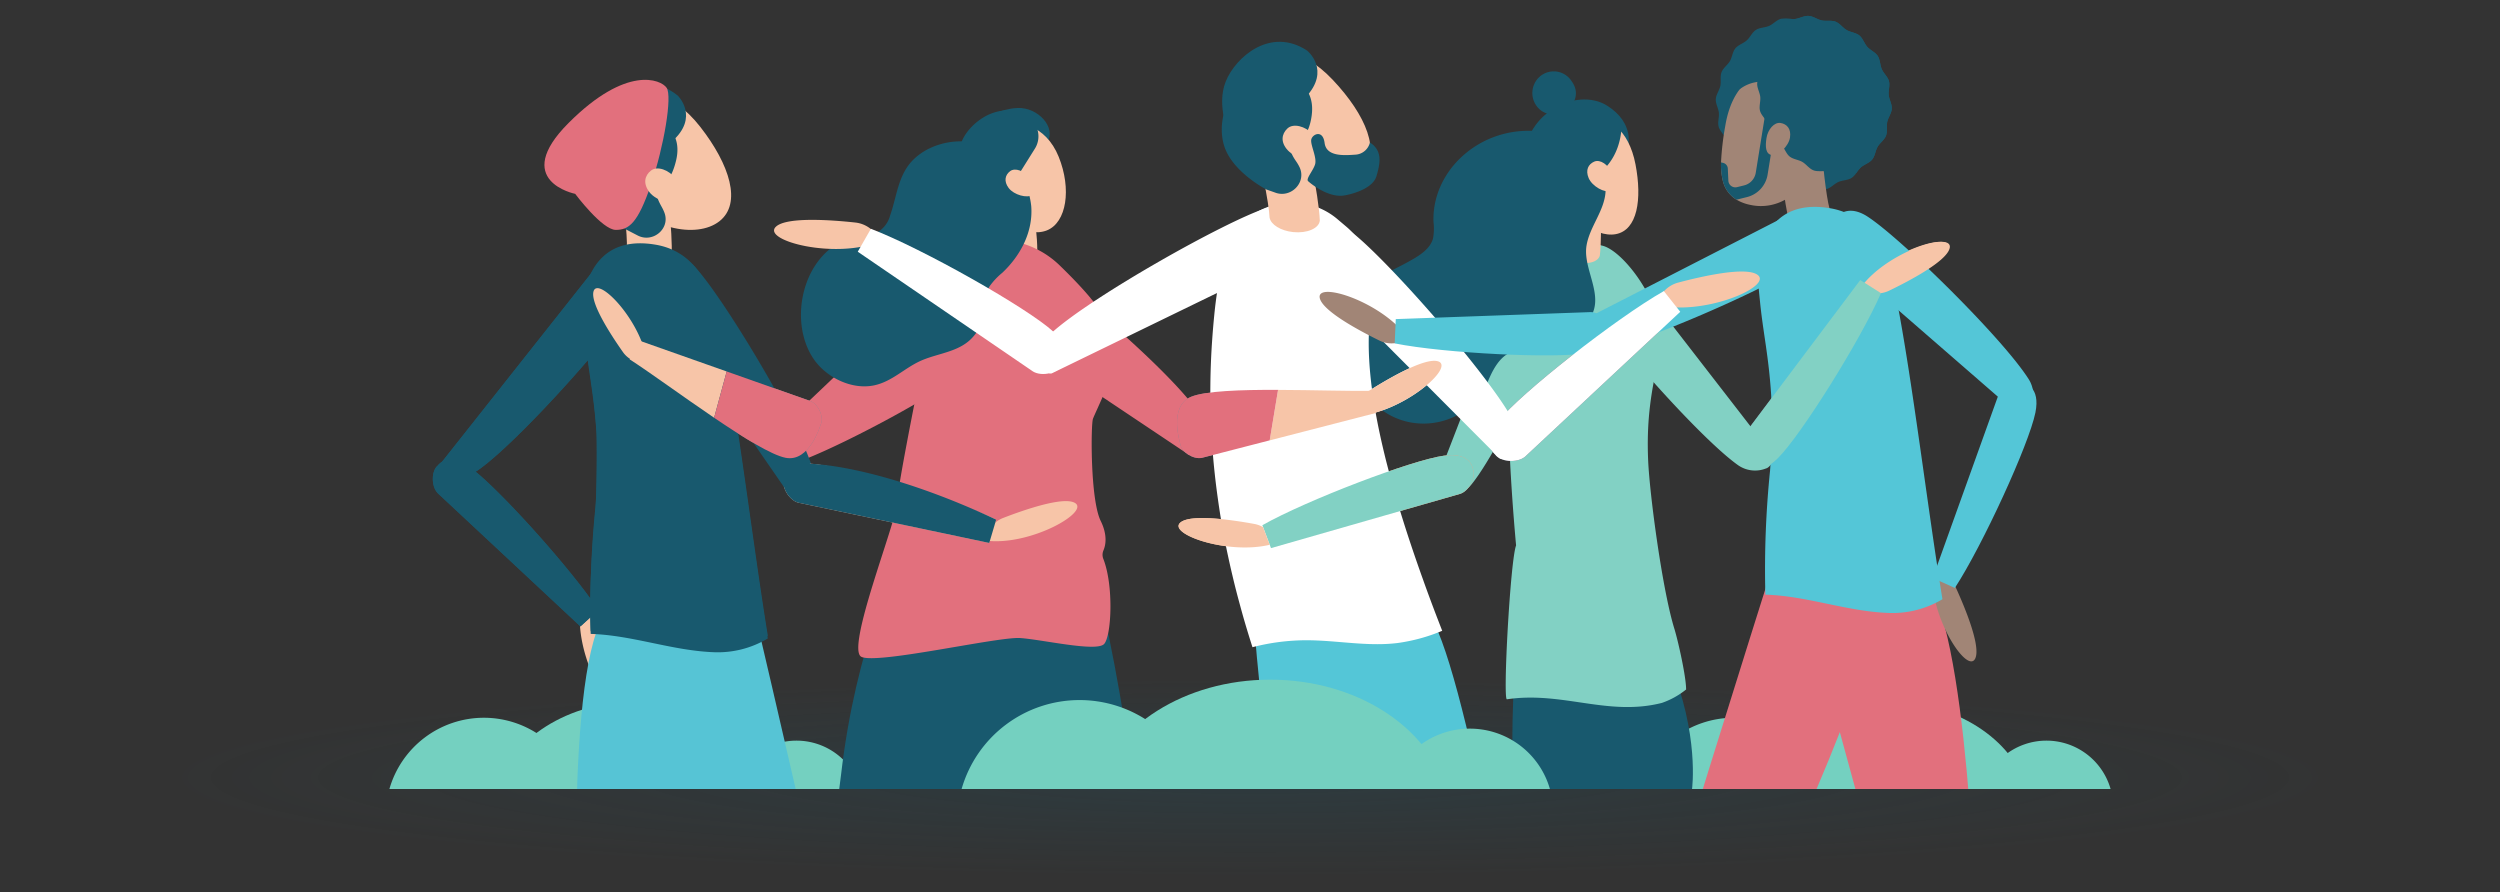<svg xmlns="http://www.w3.org/2000/svg" xmlns:xlink="http://www.w3.org/1999/xlink" width="534.844" height="190.847" viewBox="0 0 534.844 190.847">
  <rect x="0" y="0" width="534.844" height="190.847" fill="#333333" stroke="none"/>
  <defs>
    <radialGradient id="radial-gradient" cx="0.5" cy="0.5" r="0.5" gradientUnits="objectBoundingBox">
      <stop offset="0" stop-color="#18596e"/>
      <stop offset="0.867" stop-color="#18596e" stop-opacity="0"/>
      <stop offset="1" stop-color="#18596e" stop-opacity="0"/>
    </radialGradient>
    <clipPath id="clip-path">
      <rect id="Rectangle_2961" data-name="Rectangle 2961" width="100.82" height="18.736" fill="#74d0c0"/>
    </clipPath>
    <clipPath id="clip-path-3">
      <rect id="Rectangle_1968" data-name="Rectangle 1968" width="349.038" height="168.793" fill="none"/>
    </clipPath>
    <clipPath id="clip-path-4">
      <rect id="Rectangle_2961-3" data-name="Rectangle 2961" width="125.859" height="23.39" fill="#74d0c0"/>
    </clipPath>
  </defs>
  <g id="our_team_box" transform="translate(-141 -554.153)">
    <g id="Shadow_in_box" transform="translate(141 696)">
      <rect id="Shadow_in_box-2" data-name="Shadow_in_box" width="534.844" height="49" opacity="0.2" fill="url(#radial-gradient)" style="mix-blend-mode: multiply;isolation: isolate"/>
    </g>
    <g id="our_team_illu" transform="translate(230.76 554.153)">
      <g id="Group_2731" data-name="Group 2731" transform="translate(260.955 150.057)">
        <g id="Group_2653" data-name="Group 2653">
          <g id="Group_2652" data-name="Group 2652" clip-path="url(#clip-path)">
            <path id="Path_9161" data-name="Path 9161" d="M823.277,604.633A14.275,14.275,0,0,1,837,614.978H809.555a14.276,14.276,0,0,1,13.722-10.345" transform="translate(-736.179 -596.242)" fill="#74d0c0"/>
            <path id="Path_9162" data-name="Path 9162" d="M704.252,596.261A21.029,21.029,0,0,1,724.466,611.5H684.038a21.029,21.029,0,0,1,20.214-15.239" transform="translate(-684.038 -592.763)" fill="#74d0c0"/>
            <path id="Path_9163" data-name="Path 9163" d="M783.2,609.015c-3.1-10.726-15.383-18.736-30.065-18.736s-26.965,8.01-30.065,18.736Z" transform="translate(-700.252 -590.279)" fill="#74d0c0"/>
          </g>
        </g>
      </g>
      <g id="Group_2732" data-name="Group 2732" transform="translate(-6.452 150.057)">
        <g id="Group_2653-2" data-name="Group 2653">
          <g id="Group_2652-2" data-name="Group 2652" clip-path="url(#clip-path)">
            <path id="Path_9161-2" data-name="Path 9161" d="M823.277,604.633A14.275,14.275,0,0,1,837,614.978H809.555a14.276,14.276,0,0,1,13.722-10.345" transform="translate(-736.179 -596.242)" fill="#74d0c0"/>
            <path id="Path_9162-2" data-name="Path 9162" d="M704.252,596.261A21.029,21.029,0,0,1,724.466,611.5H684.038a21.029,21.029,0,0,1,20.214-15.239" transform="translate(-684.038 -592.763)" fill="#74d0c0"/>
            <path id="Path_9163-2" data-name="Path 9163" d="M783.2,609.015c-3.1-10.726-15.383-18.736-30.065-18.736s-26.965,8.01-30.065,18.736Z" transform="translate(-700.252 -590.279)" fill="#74d0c0"/>
          </g>
        </g>
      </g>
      <g id="Group_2202" data-name="Group 2202" transform="translate(-0.334 0)" clip-path="url(#clip-path-3)">
        <path id="Path_7240" data-name="Path 7240" d="M989.7,604.083s-.627,11.332,0,21.807h38.15s1.656-11.736-4.828-27.186Z" transform="translate(-755.291 -457.03)" fill="#18596e"/>
        <path id="Path_7241" data-name="Path 7241" d="M1008.649,116.9s-8.729-3.346-9.245-12.2c-.693-11.884,11.43-17.469,17.862-13.426,5.922,3.722,4.79,8.83,4.06,10.078s-12.677,15.544-12.677,15.544" transform="translate(-762.889 -68.683)" fill="#18596e"/>
        <path id="Path_7242" data-name="Path 7242" d="M1303.819,229.032a5.9,5.9,0,0,0,5.248.053c4.265-2.058,12.176-6.213,12.927-9.032,1.033-3.876-13.537.65-19.11,8.5Z" transform="translate(-994.576 -166.904)" fill="#f7c5a8"/>
        <path id="Path_7243" data-name="Path 7243" d="M1224.781,256c-4.374,10.051-17.133,30.422-22.065,35.315-4.093,4.06-6.5,1.514-6.628,1.443-1.549-.855-2.222-4.114-1.059-5.866l25.319-33.7Z" transform="translate(-911.795 -193.279)" fill="#6f728a"/>
        <path id="Path_7244" data-name="Path 7244" d="M983.635,316.636c-.891.134.731-29.771,1.964-32.905-1.183-13.069-2.786-36.713-.516-47.574,2.852-13.642,6.383-19.617,18.971-16.564,3.962.961,10.537,9.295,12.069,16.564s-3.007,13.058-2.265,29.5c.325,7.2,3.023,27.566,5.608,35.908.744,2.4,2.507,10.139,2.507,12.977a17.213,17.213,0,0,1-5.168,2.867c-11.523,2.945-21.294-2.544-33.168-.768" transform="translate(-750.678 -167.034)" fill="#82d1c4"/>
        <path id="Path_7245" data-name="Path 7245" d="M1050.013,237.611c-3.152-5.608,1.953-7.679,2.069-7.8,1.356-1.37,5.042-.586,6.574,1.2l32.151,41.527c.581.617-.425,1.6-1.02,2.2a1.556,1.556,0,0,1-.7.407,6.338,6.338,0,0,1-6.022-.8c-8.594-6.177-28.956-29.447-33.056-36.741" transform="translate(-800.761 -174.902)" fill="#82d1c4"/>
        <path id="Path_7246" data-name="Path 7246" d="M946.617,244.813c1.224-5.77-4.158-6.535-4.3-6.616-1.679-.947-4.868.566-5.751,2.514l-17.254,44.632c-.353.686.882,1.357,1.62,1.774a1.689,1.689,0,0,0,.771.218,5.87,5.87,0,0,0,5.36-2.031c6.114-7.469,17.965-32.989,19.555-40.491" transform="translate(-701.723 -181.611)" fill="#82d1c4"/>
        <path id="Path_7247" data-name="Path 7247" d="M763.365,426.458c9.549-5.383,32.008-13.947,38.893-14.878,5.712-.773,6.1,2.707,6.159,2.845.72,1.616-.707,4.622-2.691,5.317l-40.513,11.624Z" transform="translate(-582.726 -314.101)" fill="#f69e7b"/>
        <path id="Path_7248" data-name="Path 7248" d="M1027.592,154.1l9.523-.672c.093,1.3.756,13.717.148,18.372-.387,1.429-2.774,2.024-5.33,1.331-2.3-.624-3.935-2.076-3.965-3.4l-.011,0c.365-2.791-.045-11.072-.365-15.628" transform="translate(-784.428 -117.119)" fill="#f7c5a8"/>
        <path id="Path_7249" data-name="Path 7249" d="M1029.258,119.922c1.443,7.516,7.849,12.605,12.442,11.724s5.635-7.4,4.192-14.916-5.9-10.627-10.494-9.744-7.583,5.419-6.14,12.936" transform="translate(-785.421 -81.558)" fill="#f7c5a8"/>
        <path id="Path_7250" data-name="Path 7250" d="M1040.964,100.265s.661,9.472-8.689,12.863c-4.815,1.748-5.913-5.162-5.913-5.162V99.144a3.7,3.7,0,0,0,4.221-1.543c1.986-2.9,10.38,2.664,10.38,2.664" transform="translate(-783.49 -73.866)" fill="#18596e"/>
        <path id="Path_7251" data-name="Path 7251" d="M1014.728,73.211s3.817-2.926,1.272-6.488a4.544,4.544,0,0,0-8.015.508,4.677,4.677,0,0,0,1.654,5.852,5.168,5.168,0,0,0,5.089.128" transform="translate(-769.153 -49.285)" fill="#18596e"/>
        <path id="Path_7252" data-name="Path 7252" d="M705.7,470.317a5.916,5.916,0,0,0-1.883-.692c-4.658-.852-13.5-2.164-15.766-.33-2.966,2.4,9.942,6.977,19.069,4.792Z" transform="translate(-524.906 -357.537)" fill="#f7c5a8"/>
        <path id="Path_7253" data-name="Path 7253" d="M885.818,119.668c-14.619-5.363-28.555,5.341-28.118,18.059a11.912,11.912,0,0,1-.1,3.57c-.5,1.813-2.1,3.086-3.705,4.069-3.6,2.206-7.731,3.657-10.816,6.546-4.937,4.624-5.032,12.321-2.309,18.512,6.148,13.978,22.079,12.8,27.767,3.265.8-1.34,2.385-7.468,6.532-8.273,26.689-5.19,14.064-14.586,15.371-22.6.659-4.038,3.826-7.434,4.071-11.518.309-5.2-3.8-9.841-8.693-11.633" transform="translate(-640.449 -90.27)" fill="#18596e"/>
        <path id="Path_7254" data-name="Path 7254" d="M1057.416,149.236c.747,1.748,3.436,3.244,4.7,2.7s.978-2.093.232-3.84-2.471-2.947-3.737-2.405-1.942,1.793-1.2,3.542" transform="translate(-806.959 -111.118)" fill="#f7c5a8"/>
        <path id="Path_7255" data-name="Path 7255" d="M525.4,247.737c-4.867-3.026-13.874,3.508-13.986,3.609-1.314,1.172-.826,4.514.69,5.953l42.348,28.317c.521.544,1.466-.327,2.045-.843a1.447,1.447,0,0,0,.407-.612c.9-1.575,1.168-5.4.2-6.925-5.058-7.939-25.374-25.563-31.7-29.5" transform="translate(-389.816 -188.505)" fill="#e2707d"/>
        <path id="Path_7256" data-name="Path 7256" d="M492.023,537.833c.5-8.528,13.126-11.672,16.194-12.03a4.425,4.425,0,0,1,.614-.188,4.525,4.525,0,0,1,5.433,3.582l13.149,70.159a2.084,2.084,0,0,1-2.668,2.377c-2.625-.3-13.336-.944-14.328-3.453-5.167-13.067-19.047-49.359-18.394-60.448" transform="translate(-375.577 -401.153)" fill="#fff"/>
        <path id="Path_7257" data-name="Path 7257" d="M414.019,537.833c-.5-8.528-13.126-11.672-16.194-12.03a4.356,4.356,0,0,0-.614-.188,4.525,4.525,0,0,0-5.433,3.582l-13.149,70.159a2.084,2.084,0,0,0,2.668,2.377c2.625-.3,13.336-.944,14.328-3.453,5.168-13.067,19.048-49.359,18.394-60.448" transform="translate(-289.005 -401.153)" fill="#fff"/>
        <path id="Path_7258" data-name="Path 7258" d="M364.351,508.359s-8.99,17.162-12.26,45.562-9.4,36.163-9.4,36.163,12.667,16.141,34.325,10.215,34.129-17.153,41.889-15.932c0,0-8.968-68.711-13.169-71.951Z" transform="translate(-261.599 -388.064)" fill="#18596e"/>
        <path id="Path_7259" data-name="Path 7259" d="M849.088,336.922a5.892,5.892,0,0,1,2.736-4.466c4-2.516,11.708-7,14.488-6.145,3.825,1.182-7.723,11.1-17.318,11.657Z" transform="translate(-648.093 -249.014)" fill="#fff"/>
        <path id="Path_7260" data-name="Path 7260" d="M168.963,276.5a5.394,5.394,0,0,1-4.215-2.287c-2.492-3.537-6.966-10.368-6.314-12.952.9-3.555,10.523,6.529,11.487,15.273Z" transform="translate(-120.894 -198.878)" fill="#fff"/>
        <path id="Path_7261" data-name="Path 7261" d="M360.507,256.763c4.307-4.355,1.031-20.255.956-20.384-.881-1.525-4.434-1.62-6.285-.351l-39.508,37.554c-.687.428-.025,1.53.362,2.2a1.365,1.365,0,0,0,.529.516c1.4,1.177,5.26,2.119,7.065,1.41,9.4-3.685,31.282-15.283,36.881-20.945" transform="translate(-240.743 -179.505)" fill="#e2707d"/>
        <path id="Path_7262" data-name="Path 7262" d="M515.018,97.657c-2.681-.235-7.426,1.194-8.852,3.632s-.456,3.528,1.86,4.882,10.01,1.507,11.96-.536c2.908-3.044-.752-7.609-4.968-7.978" transform="translate(-385.88 -74.53)" fill="#18596e"/>
        <path id="Path_7263" data-name="Path 7263" d="M510.651,165.153l10.066-.578c.071,1.137,2.052,12.37,1.485,16.422-.348,1.241-3.937,1.326-6.157.7-2-.561-4.705-1.012-4.719-2.166l-.481-.761c.339-2.429.048-9.646-.194-13.619" transform="translate(-389.813 -125.632)" fill="#f7c5a8"/>
        <path id="Path_7264" data-name="Path 7264" d="M505.193,125.374c2.774,6.886,9.819,10.536,14.028,8.841s5.3-8.838,2.525-15.724-8.911-8.272-13.118-6.576-6.209,6.572-3.435,13.459" transform="translate(-384.669 -84.931)" fill="#f7c5a8"/>
        <path id="Path_7265" data-name="Path 7265" d="M489.745,105.658c2.23-4.01,8.909-8.479,14.658-3.551a4.938,4.938,0,0,1,.538,6.014l-5.294,8.457c-.874.39-4.634-3.242-4.352-2.328l.606,1.964c-1.292,3.248-4.352,2.906-4.455,3.761L489.239,115s-1.723-5.336.507-9.346" transform="translate(-372.983 -76.291)" fill="#18596e"/>
        <path id="Path_7266" data-name="Path 7266" d="M423.664,219.75a2.345,2.345,0,0,0-2.36,2.959c.316,1.138.592,3.582.522,8.746-.129,9.5-4.73,12.143-8.415,12.51a2.357,2.357,0,0,0-2.088,1.875c-1.2,5.939-4.856,24.281-5.011,27.692-.186,4.085-11.021,31.119-7.583,32.756s29.223-4.352,33.97-4.024,16.253,3.013,17.932,1.289c1.586-1.628,2.115-12.468-.16-18.24a2.364,2.364,0,0,1,.036-1.8c.466-1.095.916-3.245-.586-6.3-2.255-4.58-2.113-20.519-1.664-21.838s5.762-11.818,5.022-15.147a26.831,26.831,0,0,0-3.576-8.077c-1.916-2.959-5.767-6.9-8.525-9.573a19.487,19.487,0,0,0-9.741-5.156c-2.32-.459-4.6-.454-5.591.908-2.384,3.268.47,1.578-2.1,1.424-.026,0-.053,0-.078,0" transform="translate(-303.862 -165.763)" fill="#e2707d"/>
        <path id="Path_7267" data-name="Path 7267" d="M193.741,308.439l-2.405,3.884c4.33,2.8,11.389,7.97,18.072,12.5l2.69-9.9Z" transform="translate(-146.059 -235.452)" fill="#fff"/>
        <path id="Path_7268" data-name="Path 7268" d="M290.507,347.182c.746-1.434-.392-4.254-2.163-5l-17.954-6.344-2.69,9.9c6.3,4.273,12.269,7.975,15.292,8.57,5.168,1.018,7.452-7,7.515-7.127" transform="translate(-204.353 -256.369)" fill="#828392"/>
        <path id="Path_7269" data-name="Path 7269" d="M791.943,352.691c-4.833.09-12.67-.177-20.148-.2l-1.786,10.8,22.754-5.871Z" transform="translate(-587.798 -269.079)" fill="#fff"/>
        <path id="Path_7270" data-name="Path 7270" d="M689.217,353.98c-4.856,2.038-2.272,9.971-2.256,10.108.182,1.606,2.7,3.312,4.584,2.94l14.535-3.75,1.787-10.8c-8.018-.028-15.62.225-18.649,1.5" transform="translate(-523.868 -269.072)" fill="#828392"/>
        <path id="Path_7271" data-name="Path 7271" d="M349,174.432c-6.076-8.768-1.894-24.881,10.1-26.456a12.136,12.136,0,0,0,3.313-.63,5.933,5.933,0,0,0,2.909-3.744c1.194-3.374,1.553-7.075,3.511-10.114,3.133-4.867,10.588-7.086,16.75-4.775a15.577,15.577,0,0,1,9.915,12.98c.406,5.358-2.211,10.467-6.2,14.224a14.705,14.705,0,0,0-2.766,2.968c-1.255,2.127-.885,4.79-1.519,7.155a9.147,9.147,0,0,1-4.194,5.409c-2.7,1.614-6.16,2.015-9.066,3.342-3.405,1.553-6.027,4.36-9.788,5.19-4.784,1.054-10.256-1.629-12.97-5.549" transform="translate(-264.301 -97.555)" fill="#18596e"/>
        <path id="Path_7272" data-name="Path 7272" d="M531.853,157.272c1.107,1.474,3.987,2.262,5.053,1.46s.438-2.2-.669-3.673-3.007-2.2-4.075-1.4-1.415,2.141-.31,3.617" transform="translate(-405.48 -117.044)" fill="#f7c5a8"/>
        <path id="Path_7273" data-name="Path 7273" d="M714.311,735.025l-12.28-.6c6.662-38.391,27.124-86.583,27.124-86.583-6.966-17.486-15.017-59.446-15.278-60.807.235,1.483,7.751,48.97,7.758,60.14.013,11.343-43.935,86.286-43.935,86.286l-10.478-.508c14.187-57.2,38-88.228,38-88.228-7.715-16.559-12.313-45.487-14.732-65.632-1.558-13-2.214-22.334-2.214-22.334l9.432-.841,27.528-2.455c7.622,8.185,21.34,87.942,21.395,96.075s-32.321,85.482-32.321,85.482" transform="translate(-509.335 -422.498)" fill="#54c6d7"/>
        <path id="Path_7274" data-name="Path 7274" d="M1120.052,251.574a6.362,6.362,0,0,1,4.254-3.725c4.932-1.309,14.317-3.463,16.909-1.686,3.563,2.446-11.528,8.968-21.594,6.457Z" transform="translate(-854.68 -187.399)" fill="#af7d61"/>
        <path id="Path_7275" data-name="Path 7275" d="M1006.048,263.174c-10.266,5.842-30.627,21.849-35.3,27.7-3.879,4.851-.877,7.135-.784,7.267,1.093,1.561,4.663,1.908,6.406.46l33.194-31Z" transform="translate(-739.521 -200.899)" fill="#54596e"/>
        <path id="Path_7276" data-name="Path 7276" d="M811.915,204.016c-5.562-4.141-8.476,1.032-8.617,1.14-1.651,1.261-1.319,5.308.376,7.191l39.961,40.07c.578.706,1.768-.233,2.494-.788a1.672,1.672,0,0,0,.53-.689,6.831,6.831,0,0,0-.022-6.546c-5.423-10.032-27.493-34.993-34.723-40.378" transform="translate(-612.385 -154.515)" fill="#fff"/>
        <path id="Path_7277" data-name="Path 7277" d="M344.041,202.393a6.363,6.363,0,0,0-4.769-3.041c-5.073-.549-14.676-1.261-16.97.888-3.153,2.956,12.75,7.124,22.322,3.122Z" transform="translate(-245.724 -151.745)" fill="#f7c5a8"/>
        <path id="Path_7278" data-name="Path 7278" d="M400.4,206.837c11.03,4.223,33.577,16.973,39.083,22.048,4.567,4.209,1.945,6.921,1.872,7.067-.846,1.707-4.323,2.59-6.263,1.423l-37.5-25.628Z" transform="translate(-303.511 -157.893)" fill="#fff"/>
        <path id="Path_7279" data-name="Path 7279" d="M611.269,186.587c6.611-2.087,7.669,3.755,7.766,3.9,1.146,1.734-.494,5.447-2.713,6.67l-50.893,24.748c-.779.477-1.594-.8-2.1-1.563a1.677,1.677,0,0,1-.275-.824,6.831,6.831,0,0,1,2.167-6.176c8.413-7.7,37.449-24.044,46.045-26.759" transform="translate(-429.713 -142.091)" fill="#fff"/>
        <path id="Path_7280" data-name="Path 7280" d="M716.57,232.465c.067,1.348.162,2.7.267,4.068.25,3.176.6,6.411,1.059,9.722.185,1.336.384,2.693.6,4.047.465,2.864,1.015,5.765,1.661,8.74q.42,1.962.9,3.98c.473,2.035,1.006,4.1,1.58,6.2.351,1.294.711,2.6,1.1,3.922q.765,2.6,1.619,5.266a46.137,46.137,0,0,1,11.63-1.488c6.488.014,12.992,1.388,19.431.589a37.88,37.88,0,0,0,9.53-2.612q-.557-1.432-1.093-2.827c-.508-1.318-.992-2.607-1.463-3.874-.536-1.452-1.065-2.887-1.552-4.273-.211-.581-.42-1.165-.62-1.739-.264-.738-.519-1.472-.77-2.194-.9-2.6-1.727-5.086-2.491-7.479-.428-1.354-.84-2.673-1.23-3.964-.647-2.144-1.244-4.218-1.787-6.2-.375-1.416-.734-2.774-1.073-4.106-.23-.938-.454-1.852-.661-2.749-3.4-14.612-3.525-24.178-2.2-30.817a16.836,16.836,0,0,0-5.559-16.222l-1.838-1.555a14.976,14.976,0,0,0-24.316,7.844,91.618,91.618,0,0,0-2.1,12.493q-.261,2.61-.448,5.262a160.663,160.663,0,0,0-.179,19.957" transform="translate(-546.83 -139.948)" fill="#fff"/>
        <path id="Path_7281" data-name="Path 7281" d="M739.281,67.7c7.05,7.465,17.965,8.608,22.527,4.3s1.043-12.434-6-19.9-14.336-7.773-18.9-3.464-4.674,11.6,2.376,19.065" transform="translate(-560.079 -34.994)" fill="#f7c5a8"/>
        <path id="Path_7282" data-name="Path 7282" d="M728.612,57.835s-2.939-6.272-.829-11.532,9.6-11.77,17.408-6.625c0,0,5.212,4.164-.344,10.024s-7.123,1.692-7.653,7.225-5.115,5.485-5.108,6.655Z" transform="translate(-554.982 -28.857)" fill="#18596e"/>
        <path id="Path_7283" data-name="Path 7283" d="M756.138,115.513l10.494-2.485c.342,1.437,3.342,15.151,3.511,20.451-.171,1.662-2.722,2.761-5.7,2.455-2.674-.277-4.766-1.6-5.039-3.068h-.012c-.1-3.18-2.068-12.335-3.254-17.354" transform="translate(-577.21 -86.282)" fill="#f7c5a8"/>
        <path id="Path_7284" data-name="Path 7284" d="M736.214,92.421s-7.288-3.732-9.032-9.349.754-15.227,11.885-15.1c0,0,7.95.7,6.835,8.706s-6.762,4.744-3.312,9.733a9.037,9.037,0,0,1,.706,1.2c1.608,3.3-1.883,6.814-5.286,5.442Z" transform="translate(-554.72 -51.884)" fill="#18596e"/>
        <path id="Path_7285" data-name="Path 7285" d="M782.814,118.954c1.64,1.738,5.465,2.331,6.723,1.143s.243-2.894-1.4-4.632-4.2-2.4-5.454-1.211-1.513,2.962.129,4.7" transform="translate(-596.693 -86.759)" fill="#f7c5a8"/>
        <path id="Path_7286" data-name="Path 7286" d="M817.619,123a3.384,3.384,0,0,1-2.953,2.584c-2.412.165-6.355.533-6.74-2.494s-2.755-1.818-2.87-.617,1.28,3.809.821,5.233-2.015,3.066-1.468,3.572,4.3,3.585,7.684,3.051c1.6-.253,6.114-1.412,6.921-4.114s1.365-5.478-1.395-7.215" transform="translate(-613.97 -92.509)" fill="#18596e"/>
        <path id="Path_7287" data-name="Path 7287" d="M849.088,336.922a5.892,5.892,0,0,1,2.736-4.466c4-2.516,11.708-7,14.488-6.145,3.825,1.182-7.723,11.1-17.318,11.657Z" transform="translate(-648.093 -249.014)" fill="#f7c5a8"/>
        <path id="Path_7288" data-name="Path 7288" d="M791.943,352.691c-4.833.09-12.67-.177-20.148-.2l-1.786,10.8,22.754-5.871Z" transform="translate(-587.798 -269.079)" fill="#f7c5a8"/>
        <path id="Path_7289" data-name="Path 7289" d="M689.217,353.98c-4.856,2.038-2.272,9.971-2.256,10.108.182,1.606,2.7,3.312,4.584,2.94l14.535-3.75,1.787-10.8c-8.018-.028-15.62.225-18.649,1.5" transform="translate(-523.868 -269.072)" fill="#e2707d"/>
        <path id="Path_7290" data-name="Path 7290" d="M763.365,426.458c9.549-5.383,32.008-13.947,38.893-14.878,5.712-.773,6.1,2.707,6.159,2.845.72,1.616-.707,4.622-2.691,5.317l-40.513,11.624Z" transform="translate(-582.726 -314.101)" fill="#82d1c4"/>
        <path id="Path_7291" data-name="Path 7291" d="M705.7,470.317a5.916,5.916,0,0,0-1.883-.692c-4.658-.852-13.5-2.164-15.766-.33-2.966,2.4,9.942,6.977,19.069,4.792Z" transform="translate(-524.906 -357.537)" fill="#f7c5a8"/>
        <path id="Path_7292" data-name="Path 7292" d="M1210.967,34.234c-.051.986-.763,1.872-.964,2.81-.2.962.081,2.062-.266,2.961-.351.914-1.3,1.538-1.788,2.373s-.56,1.978-1.171,2.729-1.712,1.056-2.435,1.7a7.27,7.27,0,0,0-.955,1.179,3.955,3.955,0,0,1-1,1.059c-.813.527-1.948.476-2.839.872s-1.6,1.27-2.55,1.522c-.93.247-1.993-.152-2.97-.054-.953.1-1.913.711-2.9.658s-1.872-.765-2.811-.964c-.961-.205-2.06.079-2.959-.267-.914-.351-1.538-1.3-2.373-1.788s-1.978-.56-2.729-1.171-1.056-1.712-1.706-2.435-1.707-1.138-2.236-1.954-.477-1.95-.872-2.839-1.271-1.606-1.522-2.551c-.247-.93.152-1.992.052-2.97-.1-.953-.709-1.912-.656-2.9s.765-1.874.964-2.811c.206-.962-.079-2.062.266-2.959.352-.914,1.3-1.538,1.788-2.373s.561-1.981,1.172-2.73,1.712-1.056,2.435-1.7,1.138-1.709,1.954-2.237,1.95-.476,2.839-.872,1.606-1.27,2.551-1.522a8.65,8.65,0,0,1,2.461.067,3.954,3.954,0,0,0,.509-.013c.953-.1,1.909-.711,2.9-.656s1.874.764,2.811.963c.962.205,2.062-.079,2.959.267.914.351,1.537,1.3,2.373,1.788s1.978.56,2.73,1.171,1.055,1.712,1.7,2.435,1.709,1.138,2.238,1.956.476,1.948.87,2.839,1.272,1.6,1.524,2.55c.247.93-.152,1.993-.054,2.97.1.953.712,1.912.658,2.9" transform="translate(-895.669 -10.988)" fill="#18596e"/>
        <path id="Path_7293" data-name="Path 7293" d="M1238.729,125.7l-9.122.726c.1,1.249,1.247,13.107,2.49,17.433.572,1.3,2.918,1.522,5.241.5,2.088-.919,3.433-2.53,3.271-3.789l.009,0c-.745-2.6-1.542-10.5-1.889-14.864" transform="translate(-938.639 -95.953)" fill="#a18576"/>
        <path id="Path_7294" data-name="Path 7294" d="M1167.6,545.9c.406-10.163-4.329-13.109-7.922-13.894a5.277,5.277,0,0,0-.706-.3,5.387,5.387,0,0,0-6.857,3.607l-23.82,81.572a2.483,2.483,0,0,0,2.883,3.131,8.614,8.614,0,0,0,7.531-4.668c7.653-14.877,28.362-56.239,28.891-69.453" transform="translate(-861.227 -405.68)" fill="#a17055"/>
        <path id="Path_7295" data-name="Path 7295" d="M1291.714,520.63c-4.773-8.981-10.347-9.138-13.847-8a5.281,5.281,0,0,0-.759.1,5.387,5.387,0,0,0-4.1,6.572l20.562,82.455a2.484,2.484,0,0,0,4.067,1.252,8.612,8.612,0,0,0,4.15-7.829c-.89-16.71-3.862-62.87-10.069-74.549" transform="translate(-971.644 -390.948)" fill="#a17055"/>
        <path id="Path_7296" data-name="Path 7296" d="M1059.782,520.981s-25.852,81.782-26.6,87.16c0,0-19.219,46.885-23.615,64.8l10.938,3.146s27.1-44.715,28.339-63.707c0,0,30.784-63.3,30.929-74.454s0-14.465,0-14.465Z" transform="translate(-770.669 -397.7)" fill="#e2707d"/>
        <path id="Path_7297" data-name="Path 7297" d="M1272.849,549.066s16.031,58.811,17.56,63.638,21.868,69.027,21.868,69.027h11.932s-7.268-59.96-18.95-73.07c0,0-1.243-63.225-9.943-79.557l-20.409-.725Z" transform="translate(-971.649 -403.348)" fill="#e2707d"/>
        <path id="Path_7298" data-name="Path 7298" d="M1370.027,516.947a5.849,5.849,0,0,1,4.032,3.287c1.944,4.273,5.336,12.454,4.12,15.077-1.671,3.607-9.9-9.079-9.167-18.594Z" transform="translate(-1045.021 -394.445)" fill="#a18576"/>
        <path id="Path_7299" data-name="Path 7299" d="M1282.413,191.765c-5.373-3.435-7.709,1.5-7.832,1.609-1.432,1.266-.863,4.957.815,6.574l39.287,34.149c.577.611,1.608-.33,2.237-.886a1.554,1.554,0,0,0,.441-.665,6.281,6.281,0,0,0-.449-6c-5.63-8.852-27.513-30.31-34.5-34.777" transform="translate(-972.349 -145.461)" fill="#54c6d7"/>
        <path id="Path_7300" data-name="Path 7300" d="M1374.165,389.5c5.941-9.1,15.866-30.755,17.232-37.5,1.134-5.6-2.282-6.206-2.415-6.275-1.55-.816-4.618.4-5.434,2.318l-14.118,39.316Z" transform="translate(-1045.376 -263.713)" fill="#54c6d7"/>
        <path id="Path_7301" data-name="Path 7301" d="M1213.848,243.34c.345-3.915.311-14.78.23-16.066-.538-8.4-1.746-13.454-2.388-19.981-.375-3.814-.827-7.37-.132-10.172,1.08-4.36,4.262-11.618,15.1-9.8,10.161,1.7,12.734,11.741,14.21,19.258,3.383,17.245,6.7,45.024,9.853,64.388a20.816,20.816,0,0,1-11.828,2.929c-8.806-.381-17.188-3.618-26-3.9-.019,0-.034,0-.059-.058a209.031,209.031,0,0,1,1.02-26.6" transform="translate(-924.585 -142.776)" fill="#54c6d7"/>
        <path id="Path_7302" data-name="Path 7302" d="M833.133,274.293a5.853,5.853,0,0,1-5.2.022c-4.215-2.067-12.031-6.232-12.758-9.029-1-3.848,13.414.725,18.891,8.541Z" transform="translate(-622.237 -201.451)" fill="#a18576"/>
        <path id="Path_7303" data-name="Path 7303" d="M1083.171,207.7c5.189-3.707,1.477-7.714,1.422-7.868-.64-1.8-4.279-2.646-6.4-1.691l-46.323,23.743c-.782.309-.293,1.614-.011,2.405a1.545,1.545,0,0,0,.454.658,6.283,6.283,0,0,0,5.739,1.819c10.312-1.928,38.377-14.244,45.123-19.065" transform="translate(-787.368 -150.954)" fill="#54c6d7"/>
        <path id="Path_7304" data-name="Path 7304" d="M883,288.853c10.652,2.136,34.448,3.3,41.222,2.062,5.619-1.029,4.913-4.425,4.929-4.574.182-1.743-2.088-4.138-4.172-4.184l-41.748,1.5Z" transform="translate(-674.05 -215.389)" fill="#54c6d7"/>
        <path id="Path_7305" data-name="Path 7305" d="M1186.241,65.83s-1.654-3.539-.277-6.044c1.308-2.379,3.617-4.9,12.825-3.016a2.788,2.788,0,0,1,2.225,2.782l-.068,3.8Z" transform="translate(-904.906 -42.835)" fill="#18596e"/>
        <path id="Path_7306" data-name="Path 7306" d="M1197.972,79.8c-.886,5.479-2.026,9.954-5.529,12.24a10.533,10.533,0,0,1-8.238,1.518,9.271,9.271,0,0,1-2.861-1.095,6.419,6.419,0,0,1-2.943-4.126,14.478,14.478,0,0,1-.364-3.855,58.784,58.784,0,0,1,.9-7.757c1.392-8.6,6.361-12.293,11.618-11.444s8.811,5.916,7.421,14.519" transform="translate(-899.269 -49.745)" fill="#a18576"/>
        <path id="Path_7307" data-name="Path 7307" d="M1190.025,103.508,1188,116.06a5.918,5.918,0,0,1-4.42,4.806l-2.239.557a6.422,6.422,0,0,1-2.943-4.126,14.478,14.478,0,0,1-.364-3.855l.451.109a1.306,1.306,0,0,1,1,1.208l.118,2.59a1.5,1.5,0,0,0,1.865,1.39l1.5-.372a3.34,3.34,0,0,0,2.5-2.715l2.021-12.554Z" transform="translate(-899.269 -78.703)" fill="#18596e"/>
        <path id="Path_7308" data-name="Path 7308" d="M1201.4,64.4l-5.549-.847a7.83,7.83,0,0,0-5.355,1.115l-2.164,1.364,3.388-4.794,4.722-.989,5.6,1.289Z" transform="translate(-907.131 -45.995)" fill="#18596e"/>
        <path id="Path_7309" data-name="Path 7309" d="M1239.531,34.229c-.051.986-.764,1.872-.964,2.81-.2.962.081,2.062-.266,2.961-.352.914-1.3,1.538-1.788,2.373s-.56,1.978-1.171,2.729-1.712,1.056-2.435,1.7a7.271,7.271,0,0,0-.955,1.179,3.907,3.907,0,0,0-.508.012c-.953.1-1.91.711-2.9.656s-1.873-.763-2.811-.962c-.961-.205-2.062.079-2.959-.267-.914-.351-1.538-1.3-2.373-1.788s-1.978-.56-2.73-1.171-1.056-1.712-1.7-2.435-1.707-1.138-2.237-1.956-.476-1.948-.871-2.839-1.272-1.6-1.524-2.55c-.247-.93.154-1.993.054-2.97-.1-.953-.711-1.912-.656-2.9s.764-1.872.964-2.81c.2-.962-.079-2.062.266-2.96.351-.914,1.3-1.538,1.788-2.373s.56-1.978,1.172-2.729,1.712-1.056,2.433-1.706a7.208,7.208,0,0,0,.955-1.177,3.986,3.986,0,0,0,.508-.012c.953-.1,1.91-.711,2.9-.656s1.873.763,2.811.962c.963.205,2.062-.079,2.959.267.914.351,1.538,1.3,2.373,1.788s1.978.56,2.73,1.171,1.056,1.712,1.7,2.435,1.709,1.138,2.237,1.956.476,1.948.871,2.839,1.272,1.6,1.524,2.55c.247.93-.152,1.993-.054,2.97.1.955.71,1.914.656,2.9" transform="translate(-924.233 -10.984)" fill="#18596e"/>
        <path id="Path_7310" data-name="Path 7310" d="M1223.742,114.247c-.292,1.866-2.517,3.96-3.869,3.749s-1.452-1.777-1.16-3.642,1.661-3.439,3.012-3.228,2.309,1.255,2.017,3.12" transform="translate(-930.221 -84.816)" fill="#a18576"/>
        <path id="Path_7311" data-name="Path 7311" d="M147.453,546.483a5.85,5.85,0,0,1,3.687,3.669c1.511,4.444,4.08,12.921,2.611,15.41-2.02,3.425-8.956-10.013-7.286-19.409Z" transform="translate(-111.609 -416.915)" fill="#f7c5a8"/>
        <path id="Path_7312" data-name="Path 7312" d="M48.82,447.665c-6.006-9.054-21.978-26.731-27.639-30.654-4.7-3.254-6.6-.356-6.719-.263-1.364,1.1-1.457,4.4-.018,5.908l30.534,28.51Z" transform="translate(-10.231 -317.156)" fill="#18596e"/>
        <path id="Path_7313" data-name="Path 7313" d="M165.925,104.966c6.249,8.02,16.9,10.169,21.8,6.35s2.2-12.159-4.054-20.179-13.4-9.006-18.3-5.187-5.7,11,.554,19.016" transform="translate(-123.258 -63.968)" fill="#f7c5a8"/>
        <path id="Path_7314" data-name="Path 7314" d="M155.5,94.894s-2.309-6.457.264-11.445,10.567-10.7,17.781-4.9c0,0,4.747,4.593-1.278,9.848s-7.18,1-8.22,6.4-5.557,4.927-5.658,6.079Z" transform="translate(-117.974 -58.098)" fill="#18596e"/>
        <path id="Path_7315" data-name="Path 7315" d="M182.728,153.863l9.615-1.332c.183,1.317,1.7,13.861,1.4,18.625-.3,1.475-2.676,2.242-5.316,1.714-2.374-.476-4.134-1.836-4.254-3.178h-.011c.181-2.856-.8-11.226-1.437-15.827" transform="translate(-139.488 -116.438)" fill="#f7c5a8"/>
        <path id="Path_7316" data-name="Path 7316" d="M160.124,129.553s-6.834-4.361-8.026-10.061,2.171-14.939,13.131-13.773c0,0,7.771,1.437,5.922,9.222s-6.009,4.714-3.077,9.956a8.986,8.986,0,0,1,.583,1.244c1.275,3.4-2.494,6.54-5.72,4.868Z" transform="translate(-115.932 -80.626)" fill="#18596e"/>
        <path id="Path_7317" data-name="Path 7317" d="M120.868,96.57s5.767,7.717,8.692,7.717c2.8,0,4.705-1.388,7.525-9.671s4.579-18.932,3.355-20.726S131.864,69,119.472,81.4c-12.42,12.42,1.4,15.174,1.4,15.174" transform="translate(-87.246 -55.104)" fill="#e2707d"/>
        <path id="Path_7318" data-name="Path 7318" d="M206.383,157.414c1.454,1.867,5.168,2.81,6.52,1.757s.512-2.83-.944-4.7-3.91-2.76-5.263-1.706-1.766,2.78-.313,4.646" transform="translate(-156.849 -116.275)" fill="#f7c5a8"/>
        <path id="Path_7319" data-name="Path 7319" d="M238.714,565.753s19.587,83.5,19.922,88.925c0,0,15.614,48.2,18.641,66.4l-11.145,2.307S242.5,676.747,242.7,657.714c0,0-25.9-65.445-25.2-76.583s1.095-14.424,1.095-14.424Z" transform="translate(-166.017 -431.877)" fill="#56c4d5"/>
        <path id="Path_7320" data-name="Path 7320" d="M129,575.938s-11.915,59.781-13.106,64.7L98.865,711.017l-11.9.827s3.093-60.319,13.84-74.208c0,0-3.144-63.159,4.4-80.056l20.31-2.136Z" transform="translate(-66.383 -424.007)" fill="#56c4d5"/>
        <path id="Path_7321" data-name="Path 7321" d="M513.279,460.492a5.855,5.855,0,0,1,3.514-3.836c4.377-1.695,12.74-4.61,15.289-3.245,3.5,1.877-9.634,9.362-19.092,8.082Z" transform="translate(-391.599 -345.85)" fill="#f7c5a8"/>
        <path id="Path_7322" data-name="Path 7322" d="M220.166,234.883c-4.354-4.66-7.841-.459-7.986-.384-1.7.871-2.065,4.587-.841,6.571L240.926,283.9c.409.734,1.639.079,2.387-.3a1.562,1.562,0,0,0,.594-.535,6.283,6.283,0,0,0,1.054-5.927c-3.26-9.974-19.135-36.189-24.8-42.248" transform="translate(-160.777 -177.627)" fill="#18596e"/>
        <path id="Path_7323" data-name="Path 7323" d="M375.911,431.167c-9.822-4.644-32.632-11.52-39.506-11.951-5.7-.358-5.835,3.108-5.887,3.25-.6,1.648,1.028,4.52,3.038,5.067l40.875,8.619Z" transform="translate(-252.211 -319.996)" fill="#f9baa1"/>
        <path id="Path_7324" data-name="Path 7324" d="M151.9,276.274c.345-3.915.311-14.78.23-16.066-.538-8.4-1.746-13.454-2.388-19.981-.375-3.814-.827-7.37-.132-10.172,1.081-4.36,4.262-11.618,15.1-9.8,10.161,1.7,12.734,11.741,14.21,19.258,3.383,17.245,6.7,45.024,9.853,64.388a20.816,20.816,0,0,1-11.828,2.929c-8.8-.381-17.187-3.618-26-3.9-.018,0-.034,0-.059-.057a209.029,209.029,0,0,1,1.02-26.6" transform="translate(-113.932 -167.916)" fill="#18596e"/>
        <path id="Path_7325" data-name="Path 7325" d="M62.355,245.213c3.183-5.526-1.856-7.631-1.97-7.748-1.329-1.371-4.991-.633-6.529,1.118l-32.3,40.823c-.583.6.4,1.59.989,2.194a1.55,1.55,0,0,0,.686.41,6.283,6.283,0,0,0,5.977-.726c8.581-6.034,29.005-28.886,33.143-36.071" transform="translate(-16.322 -180.73)" fill="#18596e"/>
        <path id="Path_7326" data-name="Path 7326" d="M94.42,269.082c-.111-.006-.216-.009-.323-.014-3.833-10.512-18.843-35.228-24.4-41.263a13.779,13.779,0,0,0-8.69-5c-6.95-1.165-10.752,1.4-12.869,4.546a3.951,3.951,0,0,0-.373.368l-32.3,40.823a.65.65,0,0,0-.089.113,3.591,3.591,0,0,0-.919.8c-1.364,1.1-1.457,4.4-.019,5.909l30.534,28.51,2.1-1.914q.026,1.763.1,3.466c.023.056.039.056.059.057,8.816.277,17.2,3.514,26,3.9a20.813,20.813,0,0,0,11.828-2.93c-2.251-13.84-4.59-31.979-6.975-47.5l10.475,15.163a5.429,5.429,0,0,0,1.878,2.718.589.589,0,0,0,.283.191,3.22,3.22,0,0,0,.844.375l40.875,8.618,1.479-4.983c-13.726-6.5-28.725-11.278-39.5-11.954m-71.874,1.684a5.945,5.945,0,0,0,.569-.35c5.437-3.824,15.629-14.4,23.419-23.463.648,4.756,1.473,9.269,1.891,15.8.082,1.286.117,12.151-.23,16.066-.521,5.907-1.02,12.622-1.12,19.064-6.369-8.734-18.6-22.245-24.529-27.12" transform="translate(-10.226 -169.862)" fill="#18596e"/>
        <path id="Path_7327" data-name="Path 7327" d="M1304.883,229.032a5.9,5.9,0,0,0,5.248.053c4.265-2.058,12.176-6.213,12.927-9.032,1.032-3.876-13.538.65-19.111,8.5Z" transform="translate(-995.388 -166.904)" fill="#f7c5a8"/>
        <path id="Path_7328" data-name="Path 7328" d="M1224.781,256c-4.374,10.051-17.133,30.422-22.065,35.315-4.093,4.06-6.5,1.514-6.628,1.443-1.549-.855-2.222-4.114-1.059-5.866l25.319-33.7Z" transform="translate(-911.795 -193.279)" fill="#82d1c4"/>
        <path id="Path_7329" data-name="Path 7329" d="M1120.052,251.574a6.362,6.362,0,0,1,4.254-3.725c4.932-1.309,14.317-3.463,16.909-1.686,3.563,2.446-11.528,8.968-21.594,6.457Z" transform="translate(-854.68 -187.399)" fill="#f7c5a8"/>
        <path id="Path_7330" data-name="Path 7330" d="M1006.048,263.174c-10.266,5.842-30.627,21.849-35.3,27.7-3.879,4.851-.877,7.135-.784,7.267,1.093,1.561,4.663,1.908,6.406.46l33.194-31Z" transform="translate(-739.521 -200.899)" fill="#fff"/>
        <path id="Path_7331" data-name="Path 7331" d="M168.963,276.5a5.394,5.394,0,0,1-4.215-2.287c-2.492-3.537-6.966-10.368-6.314-12.952.9-3.555,10.523,6.529,11.487,15.273Z" transform="translate(-120.894 -198.878)" fill="#f7c5a8"/>
        <path id="Path_7332" data-name="Path 7332" d="M193.741,308.439l-2.405,3.884c4.33,2.8,11.389,7.97,18.072,12.5l2.69-9.9Z" transform="translate(-146.059 -235.452)" fill="#f7c5a8"/>
        <path id="Path_7333" data-name="Path 7333" d="M290.507,347.182c.746-1.434-.392-4.254-2.163-5l-17.954-6.344-2.69,9.9c6.3,4.273,12.269,7.975,15.292,8.57,5.168,1.018,7.452-7,7.515-7.127" transform="translate(-204.353 -256.369)" fill="#e2707d"/>
      </g>
      <g id="Group_2730" data-name="Group 2730" transform="translate(115.965 145.404)">
        <g id="Group_2653-3" data-name="Group 2653">
          <g id="Group_2652-3" data-name="Group 2652" clip-path="url(#clip-path-4)">
            <path id="Path_9161-3" data-name="Path 9161" d="M826.685,604.633a17.821,17.821,0,0,1,17.13,12.914h-34.26a17.821,17.821,0,0,1,17.13-12.914" transform="translate(-717.955 -594.157)" fill="#74d0c0"/>
            <path id="Path_9162-3" data-name="Path 9162" d="M709.272,596.261a26.252,26.252,0,0,1,25.234,19.024H684.038a26.252,26.252,0,0,1,25.234-19.024" transform="translate(-684.038 -591.895)" fill="#74d0c0"/>
            <path id="Path_9163-3" data-name="Path 9163" d="M798.132,613.668c-3.869-13.39-19.2-23.389-37.531-23.389s-33.662,10-37.532,23.389Z" transform="translate(-694.585 -590.279)" fill="#74d0c0"/>
          </g>
        </g>
      </g>
    </g>
  </g>
</svg>
